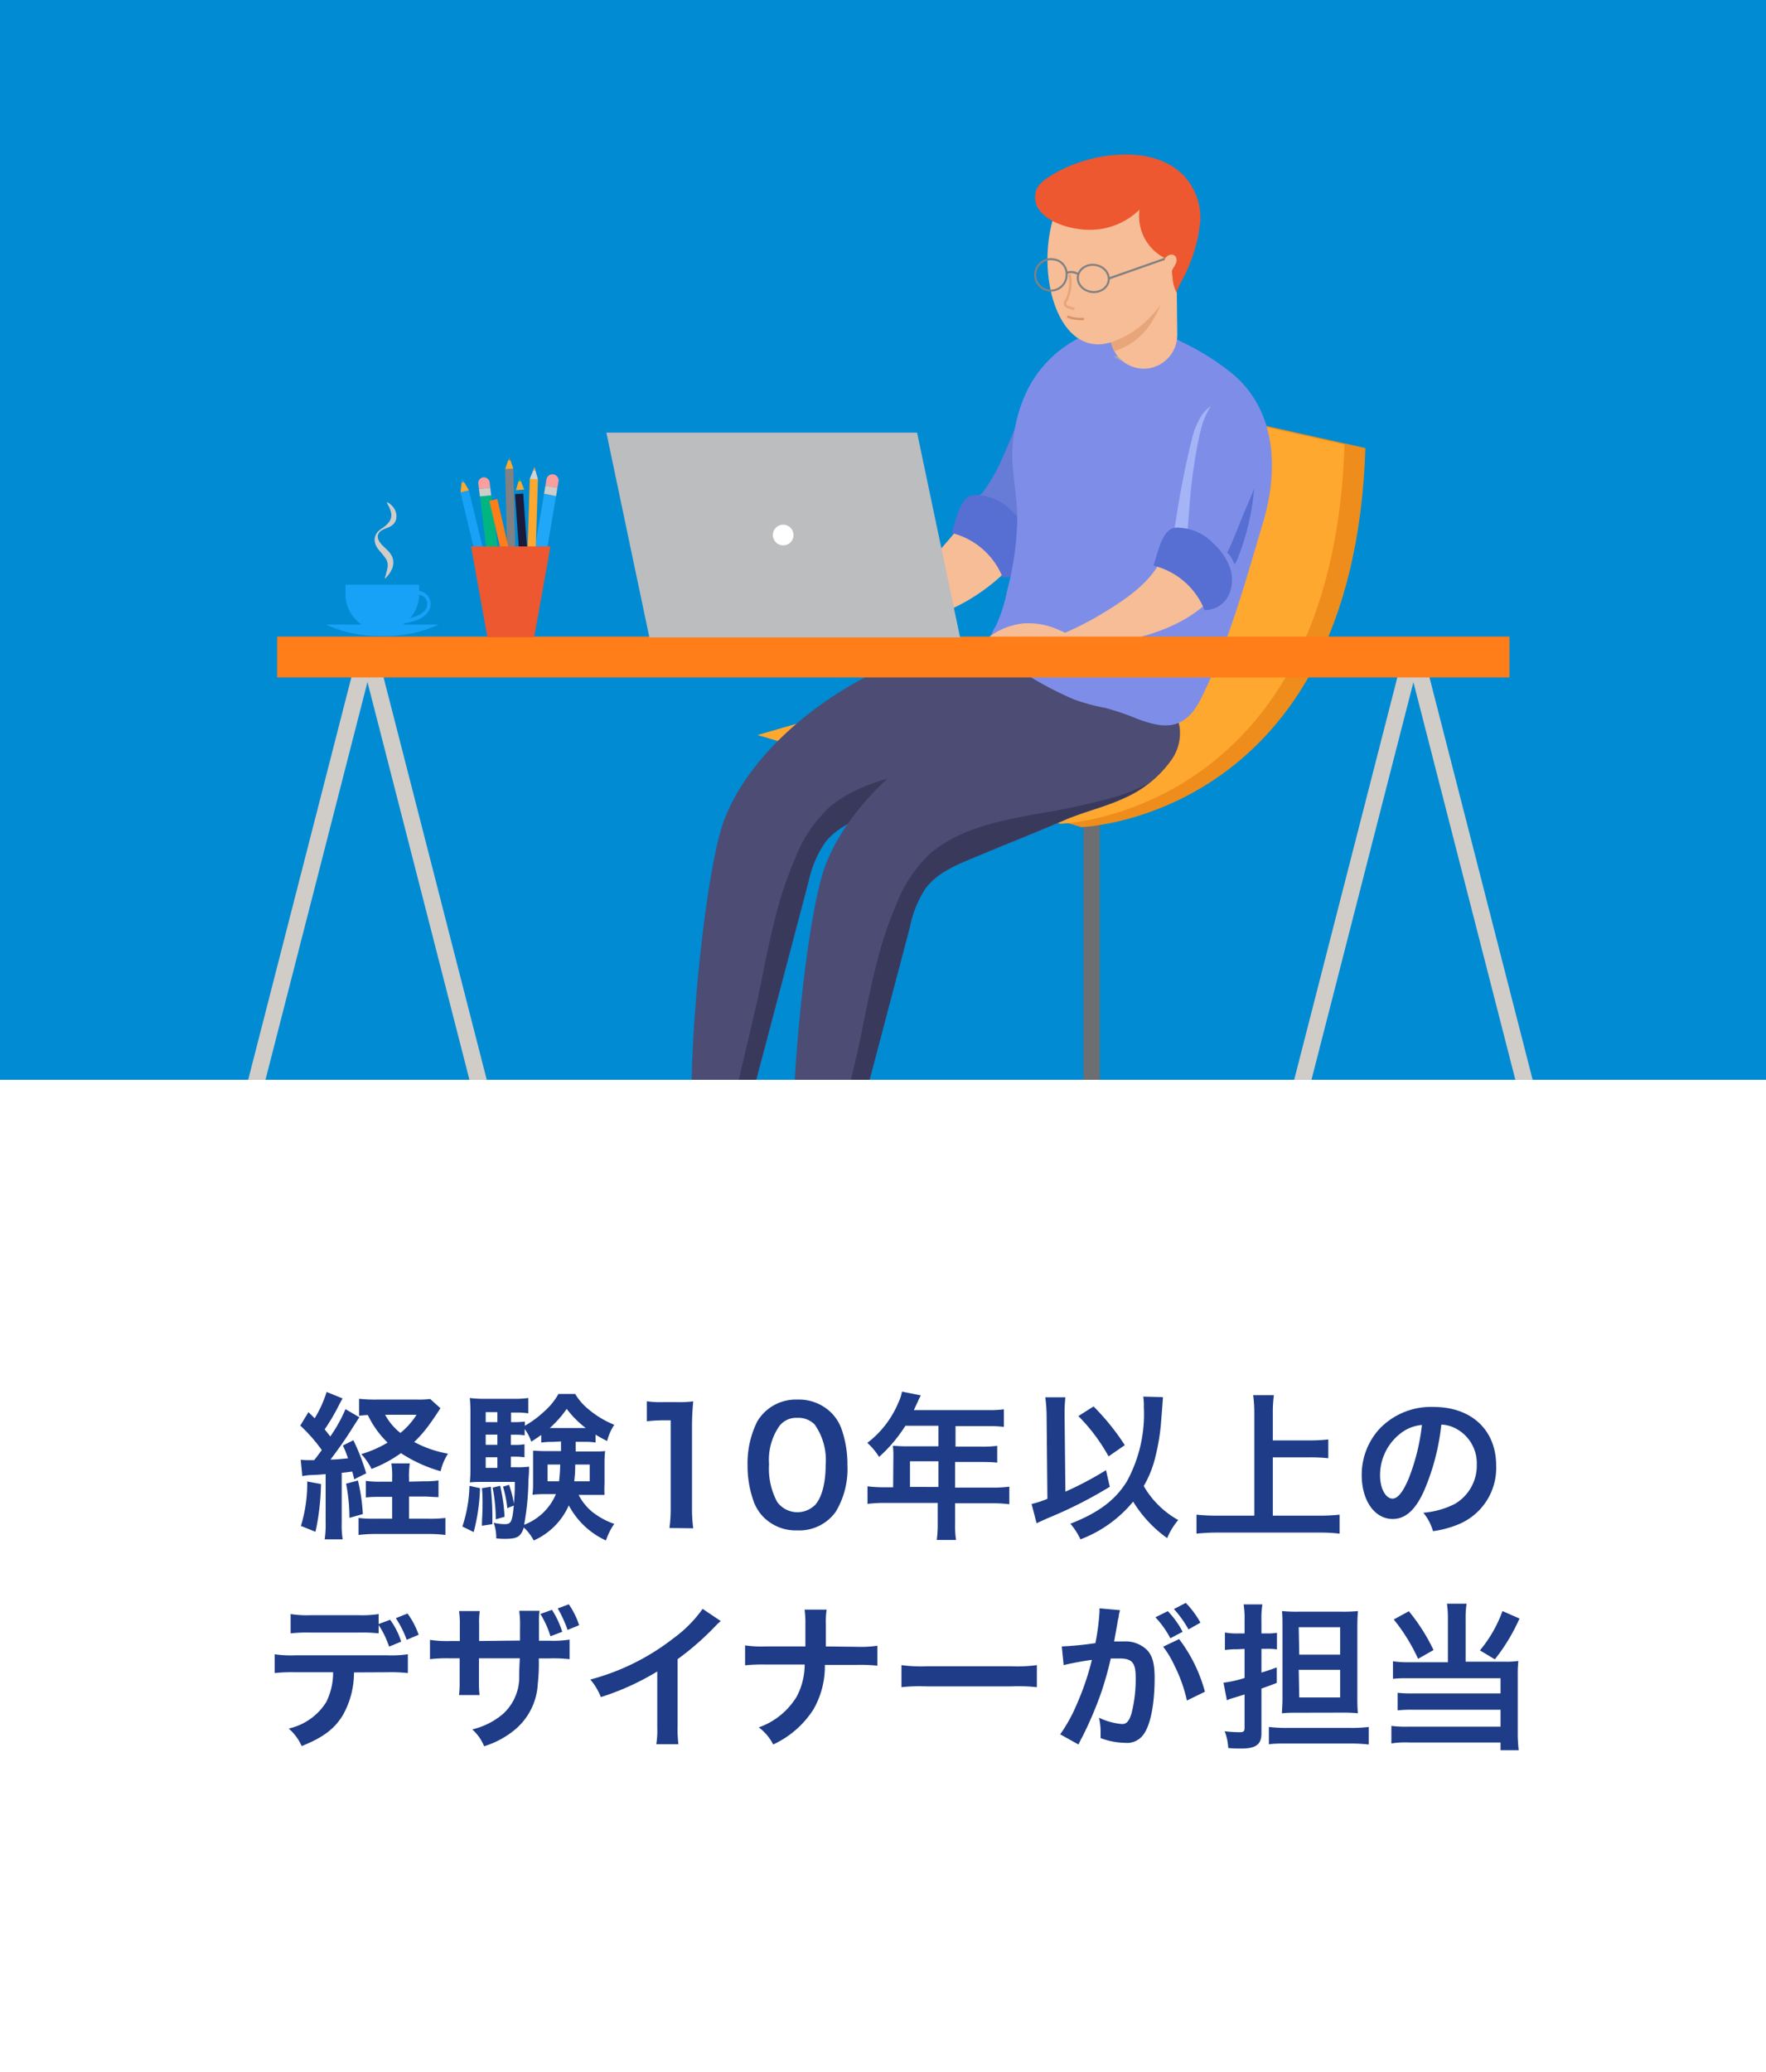 <svg xmlns="http://www.w3.org/2000/svg" xmlns:xlink="http://www.w3.org/1999/xlink" viewBox="0 0 201.25 236"><defs><style>.a,.aa,.ab,.ag,.k,.u,.v,.w,.x{fill:none;}.b{fill:#fff;}.c{fill:#008bd3;}.d{fill:#1e3c87;}.e{clip-path:url(#a);}.f{fill:#18a2f7;}.g{fill:#d0ccc8;}.h{fill:#f6bd96;}.i{fill:#667cd7;}.j{fill:#576fd2;}.k{stroke:#6d6e71;stroke-width:1.86px;}.aa,.k{stroke-linejoin:round;}.l{fill:#ee8d1b;}.m{fill:#ffa82f;}.n{fill:#4c4c75;}.o{fill:#39395c;}.p{fill:#d24242;}.q{fill:#7e8ee8;}.r{fill:#a6a8ab;}.s{fill:#e7a579;}.t{fill:#ed5830;}.u,.v{stroke:#808184;}.ab,.ag,.u,.v,.w,.x{stroke-miterlimit:10;}.u{stroke-width:0.23px;}.v{stroke-width:0.24px;}.w{stroke:#e7a579;}.w,.x{stroke-linecap:round;stroke-width:0.27px;}.x{stroke:#d79468;}.y{fill:#a5b4f6;}.z{fill:#6d6e71;}.aa{stroke:#d0ccc8;stroke-width:1.91px;}.ab,.ag{stroke:#ff7e19;}.ab{stroke-width:4.65px;}.ac{fill:#808184;}.ad{fill:#20a7f7;}.ae{fill:#fa9e9e;}.af{fill:#00b580;}.ag{stroke-width:0.93px;}.ah{fill:#1a1a3a;}.ai{fill:#d0d2d3;}.aj{fill:#bbbdbf;}</style><clipPath id="a"><rect class="a" width="201.25" height="123"/></clipPath></defs><rect class="b" width="201.25" height="236"/><rect class="c" width="201.25" height="123"/><path class="d" d="M34.27,166.28a7.33,7.33,0,0,0,.9.05s.42,0,.63,0c.29-.36.49-.63.87-1.15a18.18,18.18,0,0,0-2.45-2.79l.93-1.53.71.7a13.28,13.28,0,0,0,1.36-3l1.82.74c-.16.27-.16.27-.66,1.24A23,23,0,0,1,37,162.82l.64.81a16.94,16.94,0,0,0,1.73-3.11l1.59.93c-.18.25-.18.25-1.08,1.66-.56.9-1.59,2.34-2.22,3.15.87,0,1.37-.09,2-.14a14,14,0,0,0-.58-1.46l1.19-.6a24,24,0,0,1,1.46,3.77l-1.37.68a7.91,7.91,0,0,0-.22-.88c-.59.07-.77.11-1.2.14v5.69a10,10,0,0,0,.11,1.89H37a11.12,11.12,0,0,0,.11-1.91v-5.52c-.84.07-.84.07-1.51.1a5.94,5.94,0,0,0-1.15.13Zm2.31,2.77a27.42,27.42,0,0,1-.63,5.44l-1.66-.67a16.43,16.43,0,0,0,.72-5.06Zm4.21-.4a21.11,21.11,0,0,1,.56,3.82l-1.53.43a20.28,20.28,0,0,0-.38-3.89Zm7.45.09a11.4,11.4,0,0,0,1.73-.1v1.9c-.54,0-1.06-.07-1.74-.07H46.61V173h2.21a13.11,13.11,0,0,0,1.94-.09v1.94a15.19,15.19,0,0,0-2-.11h-5.9a15.88,15.88,0,0,0-2,.11v-1.94a11.36,11.36,0,0,0,1.73.09h2.1v-2.49h-1.2c-.69,0-1.23,0-1.8.07v-1.89a10.5,10.5,0,0,0,1.8.09h1.2v-.36a9.55,9.55,0,0,0-.09-1.72H46.7a9.73,9.73,0,0,0-.09,1.72v.36Zm1.95-8.33c-.63,1-1.26,1.87-1.44,2.1a13.89,13.89,0,0,1-1.55,1.75,12.8,12.8,0,0,0,3.85,1.33,6.51,6.51,0,0,0-.84,2,16.38,16.38,0,0,1-4.52-2.06,14.72,14.72,0,0,1-3.35,1.8,7,7,0,0,0-1.17-1.69,12.9,12.9,0,0,0,3-1.31,10.76,10.76,0,0,1-2.25-3.14,7.32,7.32,0,0,0-1,.09v-1.94a17,17,0,0,0,2,.09h4.7a9.66,9.66,0,0,0,1.4-.07Zm-6.3.75a6.57,6.57,0,0,0,1.74,2.07,8.72,8.72,0,0,0,1.84-2.07Z"/><path class="d" d="M54.7,169.52a21.71,21.71,0,0,1-.72,5l-1.29-.63a15.89,15.89,0,0,0,.81-4.63Zm10.9-5.28c0,.67,0,.76,0,1.1H67.5c.74,0,1.07,0,1.46-.05a10.4,10.4,0,0,0-.07,1.28V169a12.67,12.67,0,0,0,0,1.29c-.52,0-.88,0-1.38,0H65.94a6.17,6.17,0,0,0,1.55,1.93A8.72,8.72,0,0,0,70,173.59a6.82,6.82,0,0,0-.94,1.89,9,9,0,0,1-4.24-4,7.81,7.81,0,0,1-4,4A5.27,5.27,0,0,0,59.69,174c-.34,1.06-.74,1.29-2.14,1.29a8.65,8.65,0,0,1-1-.05,4.92,4.92,0,0,0-.29-1.78,5.6,5.6,0,0,0,1.22.16c.76,0,.89-.22,1.07-2.12l-.74.3a12.66,12.66,0,0,0-.49-2.45l.69-.21a12.34,12.34,0,0,1,.56,2.16c.07-1,.1-1.44.1-2.49H55c-.56,0-1.06,0-1.46.06a13.47,13.47,0,0,0,.07-1.53v-6.23a17.57,17.57,0,0,0-.07-1.86,12.8,12.8,0,0,0,1.82.09h3.15a10.55,10.55,0,0,0,1.69-.09V161a7.5,7.5,0,0,0-1.37-.09h-.59V162h.36a8.87,8.87,0,0,0,1.21-.07v.48a11.25,11.25,0,0,0,2.12-1.55,7.72,7.72,0,0,0,1.71-2.07h1.91A6.49,6.49,0,0,0,67,160.48,10.83,10.83,0,0,0,70,162.3a6,6,0,0,0-.81,1.85,14.64,14.64,0,0,1-1.32-.73v.9a8.18,8.18,0,0,0-1.26-.08Zm-9.67,5.12c.12,1.35.18,2.28.18,3.38v.88l-1.19.18c0-.91.07-1.26.07-2.48,0-.86,0-1.08-.07-1.8Zm.75-8.5H55.35V162h1.33Zm0,2.56H55.35v1.16h1.33ZM55.35,166v1.21h1.33V166ZM57,169.25a20.25,20.25,0,0,1,.5,3.53l-1,.29a19.4,19.4,0,0,0-.36-3.61Zm5.9-5a7.26,7.26,0,0,0-1.22.08v-.87c-.36.25-.56.4-1.14.76a4.83,4.83,0,0,0-.75-1.43v.71a7.51,7.51,0,0,0-1.21-.07h-.36v1.16h.34a6.9,6.9,0,0,0,1.21-.07V166a9.28,9.28,0,0,0-1.21-.07h-.34v1.21h.63a9.58,9.58,0,0,0,1.44-.07c0,.32,0,.72-.07,1.49a29.83,29.83,0,0,1-.49,5.13,6.38,6.38,0,0,0,3.62-3.49H62.1a12.26,12.26,0,0,0-1.42.07,9.74,9.74,0,0,0,.07-1.31v-2.43c0-.6,0-.81,0-1.28.36,0,.7.05,1.42.05h1.76v-1.1Zm-.5,2.58v1.91h1.31c.07-.63.11-1.1.13-1.91Zm4.35-4.16a11.49,11.49,0,0,1-2.17-2.18,12.07,12.07,0,0,1-1.93,2.18h4.1Zm-1.2,4.16c0,1.06-.06,1.37-.11,1.91H67.2v-1.91Z"/><path class="d" d="M76.29,174.06a16.22,16.22,0,0,0,.14-2.35v-9.92h-.87a16.54,16.54,0,0,0-1.85.11v-2.28a10.1,10.1,0,0,0,1.8.1h1.66a11.89,11.89,0,0,0,1.83-.09,29.38,29.38,0,0,0-.14,3v9.11a16.31,16.31,0,0,0,.14,2.35Z"/><path class="d" d="M87.08,172.89a5,5,0,0,1-1.18-1.82,12,12,0,0,1-.71-4.14,10.69,10.69,0,0,1,1.1-5,5.11,5.11,0,0,1,4.59-2.5,5.24,5.24,0,0,1,3.8,1.45,5,5,0,0,1,1.19,1.82,12.06,12.06,0,0,1,.7,4.18,9.44,9.44,0,0,1-1.33,5.33,5.11,5.11,0,0,1-4.37,2.12A5.21,5.21,0,0,1,87.08,172.89Zm5.75-1.39c.81-.85,1.26-2.52,1.26-4.63a7,7,0,0,0-1.26-4.61,2.61,2.61,0,0,0-2-.75,2.41,2.41,0,0,0-2,.91,6.76,6.76,0,0,0-1.19,4.38,8,8,0,0,0,.92,4.28,2.85,2.85,0,0,0,4.25.42Z"/><path class="d" d="M101.81,165.7a8.94,8.94,0,0,0-.06-1c.38,0,.78.05,1.26.05h3.93v-2.34h-3.76a16.9,16.9,0,0,1-3,3.55,7.63,7.63,0,0,0-1.34-1.6,11.13,11.13,0,0,0,3.51-4.52,5.28,5.28,0,0,0,.44-1.32l2.14.43-.27.54c0,.06-.2.44-.52,1.14h8.42a13.11,13.11,0,0,0,1.84-.09v2a13.65,13.65,0,0,0-1.84-.09h-3.67v2.34h2.9a13.45,13.45,0,0,0,1.85-.09v1.91c-.54-.05-1-.07-1.8-.07h-3v2.92h4.18a15,15,0,0,0,2-.11v2a15.65,15.65,0,0,0-2-.11h-4.18v2.25a10.82,10.82,0,0,0,.11,1.93h-2.2a13.33,13.33,0,0,0,.11-2v-2.22h-6a15.77,15.77,0,0,0-2,.11v-2a15.3,15.3,0,0,0,2,.11h.92Zm5.13,3.68v-2.92H103.7v2.92Z"/><path class="d" d="M119.27,161.31a16.45,16.45,0,0,0-.15-2.14h2.29a16.79,16.79,0,0,0-.09,1.76v.4l.09,8.59a38.52,38.52,0,0,0,4.63-2.45l.43,1.89a49,49,0,0,1-7.08,3.58c-.68.31-.81.36-1.26.58l-.57-2.2a12.06,12.06,0,0,0,1.8-.58Zm13.25-2.16c0,.2,0,.2-.18,2.5a24.34,24.34,0,0,1-.86,5,12.62,12.62,0,0,1-1.14,2.63,10.3,10.3,0,0,0,3.93,3.87,7.62,7.62,0,0,0-1.26,2.06,14.17,14.17,0,0,1-3.88-4.16,14.3,14.3,0,0,1-6,4.3,8.06,8.06,0,0,0-1.15-1.78c3.17-1.23,5.11-2.68,6.43-4.81a16,16,0,0,0,1.94-8.48,6.78,6.78,0,0,0-.07-1.19Zm-7.9,1.06a27,27,0,0,1,3.56,4.41l-1.85,1.28a20.62,20.62,0,0,0-3.44-4.59Z"/><path class="d" d="M145.05,172.65h5.18a20.94,20.94,0,0,0,2.43-.11v2.16a19.57,19.57,0,0,0-2.39-.12H138.83a22.51,22.51,0,0,0-2.48.12v-2.16a21.65,21.65,0,0,0,2.48.11h4.11V161a15.44,15.44,0,0,0-.13-2.07h2.36a14.61,14.61,0,0,0-.12,2.07v3.08h4.23a18.87,18.87,0,0,0,2.09-.11v2.14a19.53,19.53,0,0,0-2.09-.1h-4.23Z"/><path class="d" d="M162.36,169.64c-1,2.33-2.18,3.39-3.65,3.39-2.06,0-3.53-2.09-3.53-5a7.74,7.74,0,0,1,2-5.24,8.1,8.1,0,0,1,6.19-2.52c4.32,0,7.13,2.63,7.13,6.68a6.94,6.94,0,0,1-4.37,6.72,11.63,11.63,0,0,1-2.83.75,5.7,5.7,0,0,0-1.1-2.1,9.69,9.69,0,0,0,3.58-1,5.05,5.05,0,0,0,2.51-4.5,4.46,4.46,0,0,0-2.22-4,3.79,3.79,0,0,0-1.82-.54A26,26,0,0,1,162.36,169.64Zm-2.65-6.44a6,6,0,0,0-2.44,4.86c0,1.48.63,2.65,1.42,2.65.59,0,1.21-.76,1.85-2.31a23.65,23.65,0,0,0,1.5-6.08A4.55,4.55,0,0,0,159.71,163.2Z"/><path class="d" d="M40.34,190.51a9.86,9.86,0,0,1-1.26,4.85c-.95,1.58-2.27,2.57-4.7,3.54a5.76,5.76,0,0,0-1.48-2,6.76,6.76,0,0,0,4.27-3,7.49,7.49,0,0,0,.79-3.41H33.59a18.23,18.23,0,0,0-2.29.09v-2.14a12.64,12.64,0,0,0,2.32.12H44.16a12.7,12.7,0,0,0,2.32-.12v2.14a18.23,18.23,0,0,0-2.29-.09Zm4.12-6A8.88,8.88,0,0,1,45.72,187l-1.38.57a10.29,10.29,0,0,0-1.19-2.46v.95a17.44,17.44,0,0,0-2.29-.09H35.41a17.34,17.34,0,0,0-2.29.09v-2.2a12,12,0,0,0,2.32.13h5.39a12,12,0,0,0,2.32-.13V185Zm1.89,2.28a12.08,12.08,0,0,0-1.24-2.46l1.33-.53a9.3,9.3,0,0,1,1.27,2.42Z"/><path class="d" d="M59.26,186.88l0-.82v-.57a12.12,12.12,0,0,0-.09-2h2.32a7.4,7.4,0,0,0-.07,1.23c0,1.09,0,1.09,0,2.18h1.15a12.49,12.49,0,0,0,2.34-.13V189a16.79,16.79,0,0,0-2.3-.09H61.4a21.17,21.17,0,0,1-.12,2.95,7.26,7.26,0,0,1-2.6,5.17,10.18,10.18,0,0,1-3.51,1.89A5.19,5.19,0,0,0,53.82,197a8.39,8.39,0,0,0,3.44-1.71,5.64,5.64,0,0,0,1.91-4.32c0-.4,0-.83.07-2.07H54.58v2.68a11.89,11.89,0,0,0,.07,1.51H52.31a12.5,12.5,0,0,0,.07-1.55v-2.64h-1.1A16.79,16.79,0,0,0,49,189v-2.2a12.49,12.49,0,0,0,2.34.13h1.06v-1.81a9.85,9.85,0,0,0-.09-1.6h2.36a9.17,9.17,0,0,0-.07,1.53v1.88Zm3.64-3.5a10.07,10.07,0,0,1,1.17,2.5l-1.34.51a10.7,10.7,0,0,0-1.15-2.54Zm1.78,2.29a14,14,0,0,0-1.12-2.45l1.26-.47A9.3,9.3,0,0,1,66,185.13Z"/><path class="d" d="M82.14,184.66a6.72,6.72,0,0,0-.67.63A31.74,31.74,0,0,1,77.22,189v7.69a14,14,0,0,0,.09,2H74.79a10.22,10.22,0,0,0,.11-1.95V190.4a29.2,29.2,0,0,1-6.43,2.92,6.74,6.74,0,0,0-1.2-2,26.34,26.34,0,0,0,9.45-4.68,14.61,14.61,0,0,0,3.35-3.37Z"/><path class="d" d="M97.64,187.59a12.88,12.88,0,0,0,2.34-.12v2.27a19,19,0,0,0-2.31-.09H94a9.86,9.86,0,0,1-1.3,5.07,10.85,10.85,0,0,1-4.59,4,5.57,5.57,0,0,0-1.64-1.95,8.26,8.26,0,0,0,4.34-3.54,7.9,7.9,0,0,0,.89-3.62H87.21a18.72,18.72,0,0,0-2.3.09v-2.27a12.88,12.88,0,0,0,2.34.12h4.53c0-.75,0-1.08,0-1.4v-1.06a11.61,11.61,0,0,0-.09-1.73H94.2a9.54,9.54,0,0,0-.09,1.73l0,1.08c0,1.19,0,1.19,0,1.38Z"/><path class="d" d="M102.73,189.68a17.21,17.21,0,0,0,2.91.13h9.6a17.43,17.43,0,0,0,2.92-.13v2.51a19.83,19.83,0,0,0-2.94-.09h-9.56a19.66,19.66,0,0,0-2.93.09Z"/><path class="d" d="M127.64,183.42a5.73,5.73,0,0,0-.14.56c0,.25-.06.34-.11.61s-.06.39-.31,1.74c-.07.4-.07.42-.12.65l1.11,0a3.51,3.51,0,0,1,2.67,1c.61.68.84,1.55.84,3.19,0,3.09-.52,5.56-1.38,6.55a2.28,2.28,0,0,1-2,.81,8.29,8.29,0,0,1-2.78-.54c0-.34,0-.61,0-.79a7,7,0,0,0-.18-1.53,7.58,7.58,0,0,0,2.63.72c.52,0,.81-.34,1.08-1.23a15.83,15.83,0,0,0,.47-4.1c0-1.66-.42-2.14-1.84-2.14-.36,0-.63,0-1,0a38.28,38.28,0,0,1-1.1,3.91,42,42,0,0,1-2.16,5.06c-.09.16-.09.16-.27.52-.06.11-.06.14-.15.31l-2.08-1.16a18,18,0,0,0,1.87-3.38,30.4,30.4,0,0,0,1.74-5.1c-.91.11-2.62.44-3.22.6l-.21-2.13a36,36,0,0,0,3.83-.38,26.35,26.35,0,0,0,.47-3.63v-.33Zm5.44.11a10.17,10.17,0,0,1,1.69,2.35l-1.4.74a10.68,10.68,0,0,0-1.7-2.39Zm1.29,3.18a17.32,17.32,0,0,1,2.94,6l-2.05,1a17,17,0,0,0-1.43-4,11.14,11.14,0,0,0-1.28-2.13Zm1.07-1.1a12.59,12.59,0,0,0-1.66-2.32l1.35-.7a10.59,10.59,0,0,1,1.67,2.25Z"/><path class="d" d="M141,187.87a9.12,9.12,0,0,0-1.41.09v-2a6.67,6.67,0,0,0,1.41.11h.83v-1.48a10.13,10.13,0,0,0-.11-1.83h2.14a9.89,9.89,0,0,0-.11,1.81v1.5h.69a7.44,7.44,0,0,0,1.08-.07v1.89a6.92,6.92,0,0,0-1.1-.07h-.67v2.71c.74-.23.94-.3,1.75-.59v1.76c-.83.33-1,.38-1.75.65v5.12c0,1.24-.63,1.71-2.3,1.71-.4,0-.9,0-1.48-.06a6.19,6.19,0,0,0-.41-1.91,14.33,14.33,0,0,0,1.69.11c.47,0,.58-.09.58-.52v-3.78l-1.26.39a5.23,5.23,0,0,0-.76.27l-.38-2a12.71,12.71,0,0,0,2.4-.54v-3.31Zm3.6,8.85a16,16,0,0,0,2.11.11h7.2a15.27,15.27,0,0,0,2.07-.11v2a18.08,18.08,0,0,0-2.09-.11h-7.18c-.9,0-1.54,0-2.11.09Zm3.31-1.62c-.66,0-1.28,0-1.82.07,0-.41.06-.93.06-1.71v-8c0-.9,0-1.46-.06-1.94a16.72,16.72,0,0,0,1.86.07h4.88a17,17,0,0,0,1.92-.07c-.05.59-.07,1.11-.07,2.17v7.39c0,.91,0,1.42.07,2.08a17.43,17.43,0,0,0-1.83-.07Zm.15-6.62h4.66v-3.12H148Zm0,4.88h4.66v-3.15H148Z"/><path class="d" d="M165,184.46a11.11,11.11,0,0,0-.11-1.78h2.24a10.63,10.63,0,0,0-.11,1.78v4.83h4.57a8.88,8.88,0,0,0,1.44-.09,13.21,13.21,0,0,0-.07,1.51v6.66a16.05,16.05,0,0,0,.11,2H171v-.88H160.56a9.78,9.78,0,0,0-2,.11V196.6a13,13,0,0,0,1.87.09H171v-1.93H161a15.13,15.13,0,0,0-1.73.07v-2a14.4,14.4,0,0,0,1.75.07H171v-1.73H160.6c-.8,0-1.32,0-1.86.07v-2a11.39,11.39,0,0,0,1.87.11H165Zm-4.45-.92a21.31,21.31,0,0,1,2.81,4.42l-1.76,1a20.57,20.57,0,0,0-2.77-4.48Zm12.61.83a21.53,21.53,0,0,1-2.81,4.65L168.65,188a14.93,14.93,0,0,0,2.57-4.48Z"/><g class="e"><path class="f" d="M39.37,66.61v1.26a4.2,4.2,0,0,0,8.39,0V66.61Z"/><path class="f" d="M37.14,71.14a14.31,14.31,0,0,0,6.43,1.3A14.26,14.26,0,0,0,50,71.14Z"/><path class="f" d="M45.44,71.08l0-.45s2.27-.16,3-1.12a1.13,1.13,0,0,0,.1-1.26c-.48-.83-2.06-.53-2.38-.46L46,67.34c.51-.11,2.24-.39,2.86.68a1.58,1.58,0,0,1-.12,1.75C47.92,70.91,45.54,71.08,45.44,71.08Z"/><path class="g" d="M44.13,57.2a2.23,2.23,0,0,1,.55.42,1.82,1.82,0,0,1,.39.61,1.6,1.6,0,0,1,.1.76,1.22,1.22,0,0,1-.35.73,1.71,1.71,0,0,1-.62.38c-.21.09-.42.16-.6.26a1.1,1.1,0,0,0-.45.4.81.81,0,0,0-.08.55,1.34,1.34,0,0,0,.23.48,5.13,5.13,0,0,0,.39.44l.47.45a2.42,2.42,0,0,1,.45.58,1.63,1.63,0,0,1,.21.76,2,2,0,0,1-.13.75,3.49,3.49,0,0,1-.79,1.12l-.06,0a9.63,9.63,0,0,0,.32-1.22,2,2,0,0,0,0-.55,1.38,1.38,0,0,0-.18-.46,10.5,10.5,0,0,0-.76-.95,2.66,2.66,0,0,1-.39-.61,1.47,1.47,0,0,1-.13-.75,1.4,1.4,0,0,1,.27-.68,2.49,2.49,0,0,1,.52-.46,3.14,3.14,0,0,0,.9-.82,1.37,1.37,0,0,0,.18-.45,1.52,1.52,0,0,0,0-.52,2.36,2.36,0,0,0-.18-.55c-.08-.19-.19-.38-.29-.58Z"/><path class="h" d="M109.79,59.46c-4,5-8.28,9.4-14.34,11.64a22.16,22.16,0,0,0,20.91-7.91Z"/><path class="i" d="M116.77,45.1c.39.46-2.29,6.49-2.67,7.36a20.36,20.36,0,0,1-1.83,3.25c-.57.84-2.22,2-2.45,2.93a1.19,1.19,0,0,0,.36,1.07,8.23,8.23,0,0,0,.93.72,4.67,4.67,0,0,1,1.65,2.33c.16.49.27,1.07.72,1.32a1.14,1.14,0,0,0,1.31-.3A37.05,37.05,0,0,0,122.68,52Z"/><path class="j" d="M108.43,60.71a8.44,8.44,0,0,1,5.84,5.07A3,3,0,0,0,117,64.12a4.14,4.14,0,0,0,.13-3.24,6.91,6.91,0,0,0-1.88-2.72,5.74,5.74,0,0,0-4.34-1.77C109.35,56.58,108.93,59.43,108.43,60.71Z"/><line class="k" x1="124.4" y1="89.54" x2="124.4" y2="129.53"/><path class="l" d="M101.32,80.47,88.69,84.12l34.54,10.1s31-1,32.37-43.18l-28-6.25s-1,22.11-6.66,27.81S101.32,80.47,101.32,80.47Z"/><path class="m" d="M98.94,80.09,86.32,83.73l34.53,10.11s31-1,32.37-43.19l-28-6.25s-1,22.12-6.65,27.82S98.94,80.09,98.94,80.09Z"/><path class="n" d="M102.56,91.22c2.46-1,4.92-2,7.37-3.06,2.18-.93,4.56-1.45,6.73-2.48a12.83,12.83,0,0,0,5.16-4.13,5.27,5.27,0,0,0,1.05-4.09c-1.15-4.92-9.84-4.55-13.54-4C99.16,75,86.55,83.34,82.63,93.14c-2,4.91-3.82,22.16-3.82,31.36l6.78.79q3.3-12.47,6.58-24.93A12.39,12.39,0,0,1,94,96c1.29-1.69,3.35-2.57,5.31-3.39Z"/><path class="o" d="M115.52,85.59a87.05,87.05,0,0,1-9.07,1.94c-4.16.77-8.68,1.65-12,4.49a15.48,15.48,0,0,0-3.79,5.64,43.81,43.81,0,0,0-2.34,7c-.6,2.34-1.07,4.7-1.55,7.07-.54,2.74-1.21,5.46-1.86,8.18-.4,1.7-.8,3.41-1.19,5.11l1.85.22q3.3-12.47,6.58-24.93A12.39,12.39,0,0,1,94,96c1.29-1.69,3.35-2.57,5.31-3.39l3.28-1.36c2.46-1,4.92-2,7.37-3.06,2.18-.93,4.56-1.45,6.73-2.48a15.71,15.71,0,0,0,2.7-1.62A22.44,22.44,0,0,1,115.52,85.59Z"/><path class="p" d="M83,133.87a1.71,1.71,0,0,0-.84,1.85c.16.5,14,.44,14.41.19.76-.46.46-1.14.37-1.83-.13-1-.34-1.92-.4-2.89,0-.32-.19-3.29.43-3.2l-3.75-.5a1.1,1.1,0,0,0-.51,0c-.78.26-1.26,4.13-7.24,5.65a10.41,10.41,0,0,0-2.3.62Z"/><path class="n" d="M114.09,96.43c2.46-1,4.92-2,7.37-3.06,2.18-.92,4.56-1.45,6.73-2.48a12.83,12.83,0,0,0,5.16-4.13,5.26,5.26,0,0,0,1.05-4.09c-1.15-4.91-9.84-4.55-13.54-4-10.17,1.56-22.78,9.87-26.7,19.66-2,4.91-3.82,22.17-3.82,31.36l6.78.79q3.3-12.47,6.58-24.92a12.31,12.31,0,0,1,1.8-4.39c1.29-1.69,3.35-2.58,5.31-3.39Z"/><path class="o" d="M127.05,90.8A84.55,84.55,0,0,1,118,92.74c-4.16.78-8.68,1.65-12,4.49a15.48,15.48,0,0,0-3.79,5.64,43.81,43.81,0,0,0-2.34,7c-.6,2.34-1.07,4.7-1.55,7.07-.54,2.75-1.21,5.46-1.86,8.19q-.6,2.55-1.19,5.11l1.85.21q3.3-12.47,6.58-24.92a12.31,12.31,0,0,1,1.8-4.39c1.29-1.69,3.35-2.58,5.31-3.39l3.28-1.37c2.46-1,4.92-2,7.37-3.06,2.18-.92,4.56-1.45,6.73-2.48a15.71,15.71,0,0,0,2.7-1.62A21.65,21.65,0,0,1,127.05,90.8Z"/><path class="q" d="M140.61,42.71A28,28,0,0,0,134.77,39c-1.92-1-4-2-6.18-1.91a12.79,12.79,0,0,0-4.07.74,13.37,13.37,0,0,0-7.75,7.27,17.67,17.67,0,0,0-1.41,7c.08,2.56.66,5,.55,7.63a34.38,34.38,0,0,1-1.17,7.68,16.78,16.78,0,0,1-1.26,3.9c-.6,1-.88,1.57-.14,2.7a7.12,7.12,0,0,0,2.35,2,41,41,0,0,0,6.59,3.62,21.71,21.71,0,0,0,3.63,1,27.86,27.86,0,0,1,3.67,1.25c1.51.55,3.19,1.09,4.67.49s2.25-2,2.92-3.42c3-6.18,4.79-12.83,6.75-19.38C145.67,53.74,145.54,47,140.61,42.71Z"/><path class="r" d="M126.88,40.58l.86.53.12-.53Z"/><path class="h" d="M130.37,42h0a3.85,3.85,0,0,0,3.79-3.9L134,23.6l-7.7.11.21,14.49A3.85,3.85,0,0,0,130.37,42Z"/><path class="s" d="M133.3,31,134,23.6l-7.7.11.21,14.49A3.83,3.83,0,0,0,127,40C131.13,38.65,132.47,34.92,133.3,31Z"/><path class="h" d="M126.88,38.9C118.31,42,116.26,22.14,125,18.75,138.38,13.54,137.93,34.9,126.88,38.9Z"/><path class="t" d="M133.62,31.58a4.3,4.3,0,0,0,.48,1.79c-.11-.2.82-1.81.93-2.07a17.79,17.79,0,0,0,1.76-6.17,7,7,0,0,0-.25-2.18c-2.09-7.29-12.37-6.05-17.23-2.64a3.52,3.52,0,0,0-1.12,1.12,2.42,2.42,0,0,0,.28,2.54c1.14,1.53,3.89,2.22,5.7,2.21a8.08,8.08,0,0,0,5.69-2.3,5.35,5.35,0,0,0,3.07,5.61c.22-.41.6-.37.95-.07A3.68,3.68,0,0,0,133.62,31.58Z"/><path class="u" d="M121.55,31.31A1.79,1.79,0,1,1,120,29.54,1.67,1.67,0,0,1,121.55,31.31Z"/><ellipse class="u" cx="124.6" cy="31.71" rx="1.55" ry="1.77" transform="translate(76.68 151.03) rotate(-82.4)"/><line class="v" x1="126.4" y1="31.71" x2="132.75" y2="29.48"/><path class="v" d="M121.59,31.06a1.5,1.5,0,0,1,1.29.18"/><path class="h" d="M132.75,29.48a1,1,0,0,1,.57-.45.59.59,0,0,1,.66.21.86.86,0,0,1,0,.81,6.79,6.79,0,0,1-1.2,1.68Z"/><path class="w" d="M121.91,31.38a4.59,4.59,0,0,1-.39,2.82.67.67,0,0,0-.16.47.49.49,0,0,0,.32.29,3,3,0,0,0,.65.2"/><path class="x" d="M121.74,36.09a4,4,0,0,0,1.68.24"/><path class="h" d="M133.14,63a2.2,2.2,0,0,0-.93,1c-1.38,2.58-4.05,4.35-6.56,5.87a35.34,35.34,0,0,1-4.37,2.25c-.85.36-3.25,1.7-4.15,1.45,4.82,1.36,8.69.19,13.28-1.14,3.69-1.06,6.93-2.81,9.15-6.12.57-.85-2.8-2.41-3.27-2.64C135.1,63.15,134,62.6,133.14,63Z"/><path class="q" d="M143,49.74a6.37,6.37,0,0,0-1-2.57c-1.46-2-3.79-1.7-5.09.24a8.67,8.67,0,0,0-1,2.36A96.92,96.92,0,0,0,134,59.29a13.9,13.9,0,0,1-1,3.49,8.68,8.68,0,0,1,6.58,3.57,17,17,0,0,0,1.43-2.6,28.59,28.59,0,0,0,2-8.65A19.61,19.61,0,0,0,143,49.74Z"/><path class="y" d="M136.08,53a37.13,37.13,0,0,1,.9-4.56,8.08,8.08,0,0,1,1-2.16,4,4,0,0,0-1.08,1.1,8.67,8.67,0,0,0-1,2.36A96.92,96.92,0,0,0,134,59.29a13.9,13.9,0,0,1-1,3.49,7.79,7.79,0,0,1,2,.32C135.54,59.77,135.49,56.36,136.08,53Z"/><path class="j" d="M140.72,64.3c.09-.18.19-.37.27-.55a27.54,27.54,0,0,0,1.93-8.1c-.2.56-.44,1.11-.68,1.66-.57,1.24-2.05,5.16-2.41,5.64C140.43,63.51,140.32,63.6,140.72,64.3Z"/><path class="j" d="M131.43,64.43a8.42,8.42,0,0,1,5.84,5.07A3,3,0,0,0,140,67.84a4.18,4.18,0,0,0,.14-3.24,6.94,6.94,0,0,0-1.89-2.72,5.73,5.73,0,0,0-4.33-1.77C132.35,60.31,131.93,63.15,131.43,64.43Z"/><polygon class="z" points="124.4 128.64 106.82 131.93 141.98 131.93 124.4 128.64"/><path class="h" d="M116.82,71a7.88,7.88,0,0,0-4.65,2c3,.51,6.15,1,9.12.26,1.78-.45.17-1.17-.58-1.48A8.52,8.52,0,0,0,116.82,71Z"/><line class="aa" x1="143.85" y1="141" x2="160.8" y2="74.92"/><line class="aa" x1="178.29" y1="141" x2="161.34" y2="74.92"/><line class="aa" x1="24.65" y1="141" x2="41.6" y2="74.92"/><line class="aa" x1="59.1" y1="141" x2="42.15" y2="74.92"/><line class="ab" x1="31.59" y1="74.84" x2="172.01" y2="74.84"/><polygon class="ac" points="58.04 52.04 57.91 52.43 58.17 52.43 58.04 52.04"/><polygon class="m" points="58.5 53.4 58.17 52.43 57.91 52.43 57.57 53.43 57.57 53.44 58.5 53.41 58.5 53.4"/><rect class="ac" x="57.72" y="53.43" width="0.93" height="12.44" transform="translate(-1.42 1.42) rotate(-1.38)"/><path class="ad" d="M62,56.25l-1.6,9.36a.69.69,0,0,0,.57.8h.12a.71.71,0,0,0,.69-.58l1.59-9.33Z"/><path class="ae" d="M63.63,54.93a.7.7,0,1,0-1.37-.24l-.11.64,1.37.25Z"/><polygon class="g" points="62.15 55.33 62 56.24 63.37 56.51 63.52 55.58 62.15 55.33"/><path class="af" d="M54.69,56.55l1.07,8.76a.64.64,0,0,0,.72.57l.11,0a.65.65,0,0,0,.45-.7L56,56.42Z"/><path class="ae" d="M55.8,54.94a.66.66,0,0,0-.72-.56.64.64,0,0,0-.57.72l.07.6,1.29-.14Z"/><polygon class="g" points="54.58 55.7 54.69 56.55 55.98 56.42 55.87 55.56 54.58 55.7"/><line class="ag" x1="56.22" y1="56.95" x2="57.67" y2="63.23"/><polygon class="af" points="59.2 54.42 59.09 54.82 59.35 54.8 59.2 54.42"/><polygon class="m" points="59.73 55.76 59.35 54.8 59.09 54.82 58.8 55.83 58.8 55.84 59.73 55.77 59.73 55.76"/><rect class="ah" x="59.27" y="55.79" width="0.93" height="12.44" transform="matrix(1, -0.07, 0.07, 1, -4.48, 4.65)"/><polygon class="f" points="52.65 54.54 52.6 54.98 52.88 54.91 52.65 54.54"/><polygon class="m" points="53.44 55.85 52.88 54.91 52.6 54.98 52.48 56.08 52.48 56.1 53.44 55.86 53.44 55.85"/><rect class="f" x="54.01" y="55.8" width="0.99" height="13.19" transform="translate(-13.12 14.54) rotate(-13.57)"/><polygon class="m" points="60.92 53.19 60.76 53.58 61.02 53.59 60.92 53.19"/><polygon class="ai" points="61.3 54.58 61.02 53.59 60.76 53.58 60.37 54.55 60.37 54.57 61.3 54.59 61.3 54.58"/><rect class="m" x="54.42" y="60.33" width="12.44" height="0.93" transform="translate(-2.06 119.46) rotate(-88.17)"/><polygon class="t" points="60.87 72.59 55.54 72.59 53.68 62.24 62.73 62.24 60.87 72.59"/><polygon class="aj" points="109.41 72.61 74 72.61 69.1 49.28 104.51 49.28 109.41 72.61"/><circle class="b" cx="89.25" cy="60.95" r="1.18" transform="translate(9.43 133.81) rotate(-76.72)"/></g></svg>